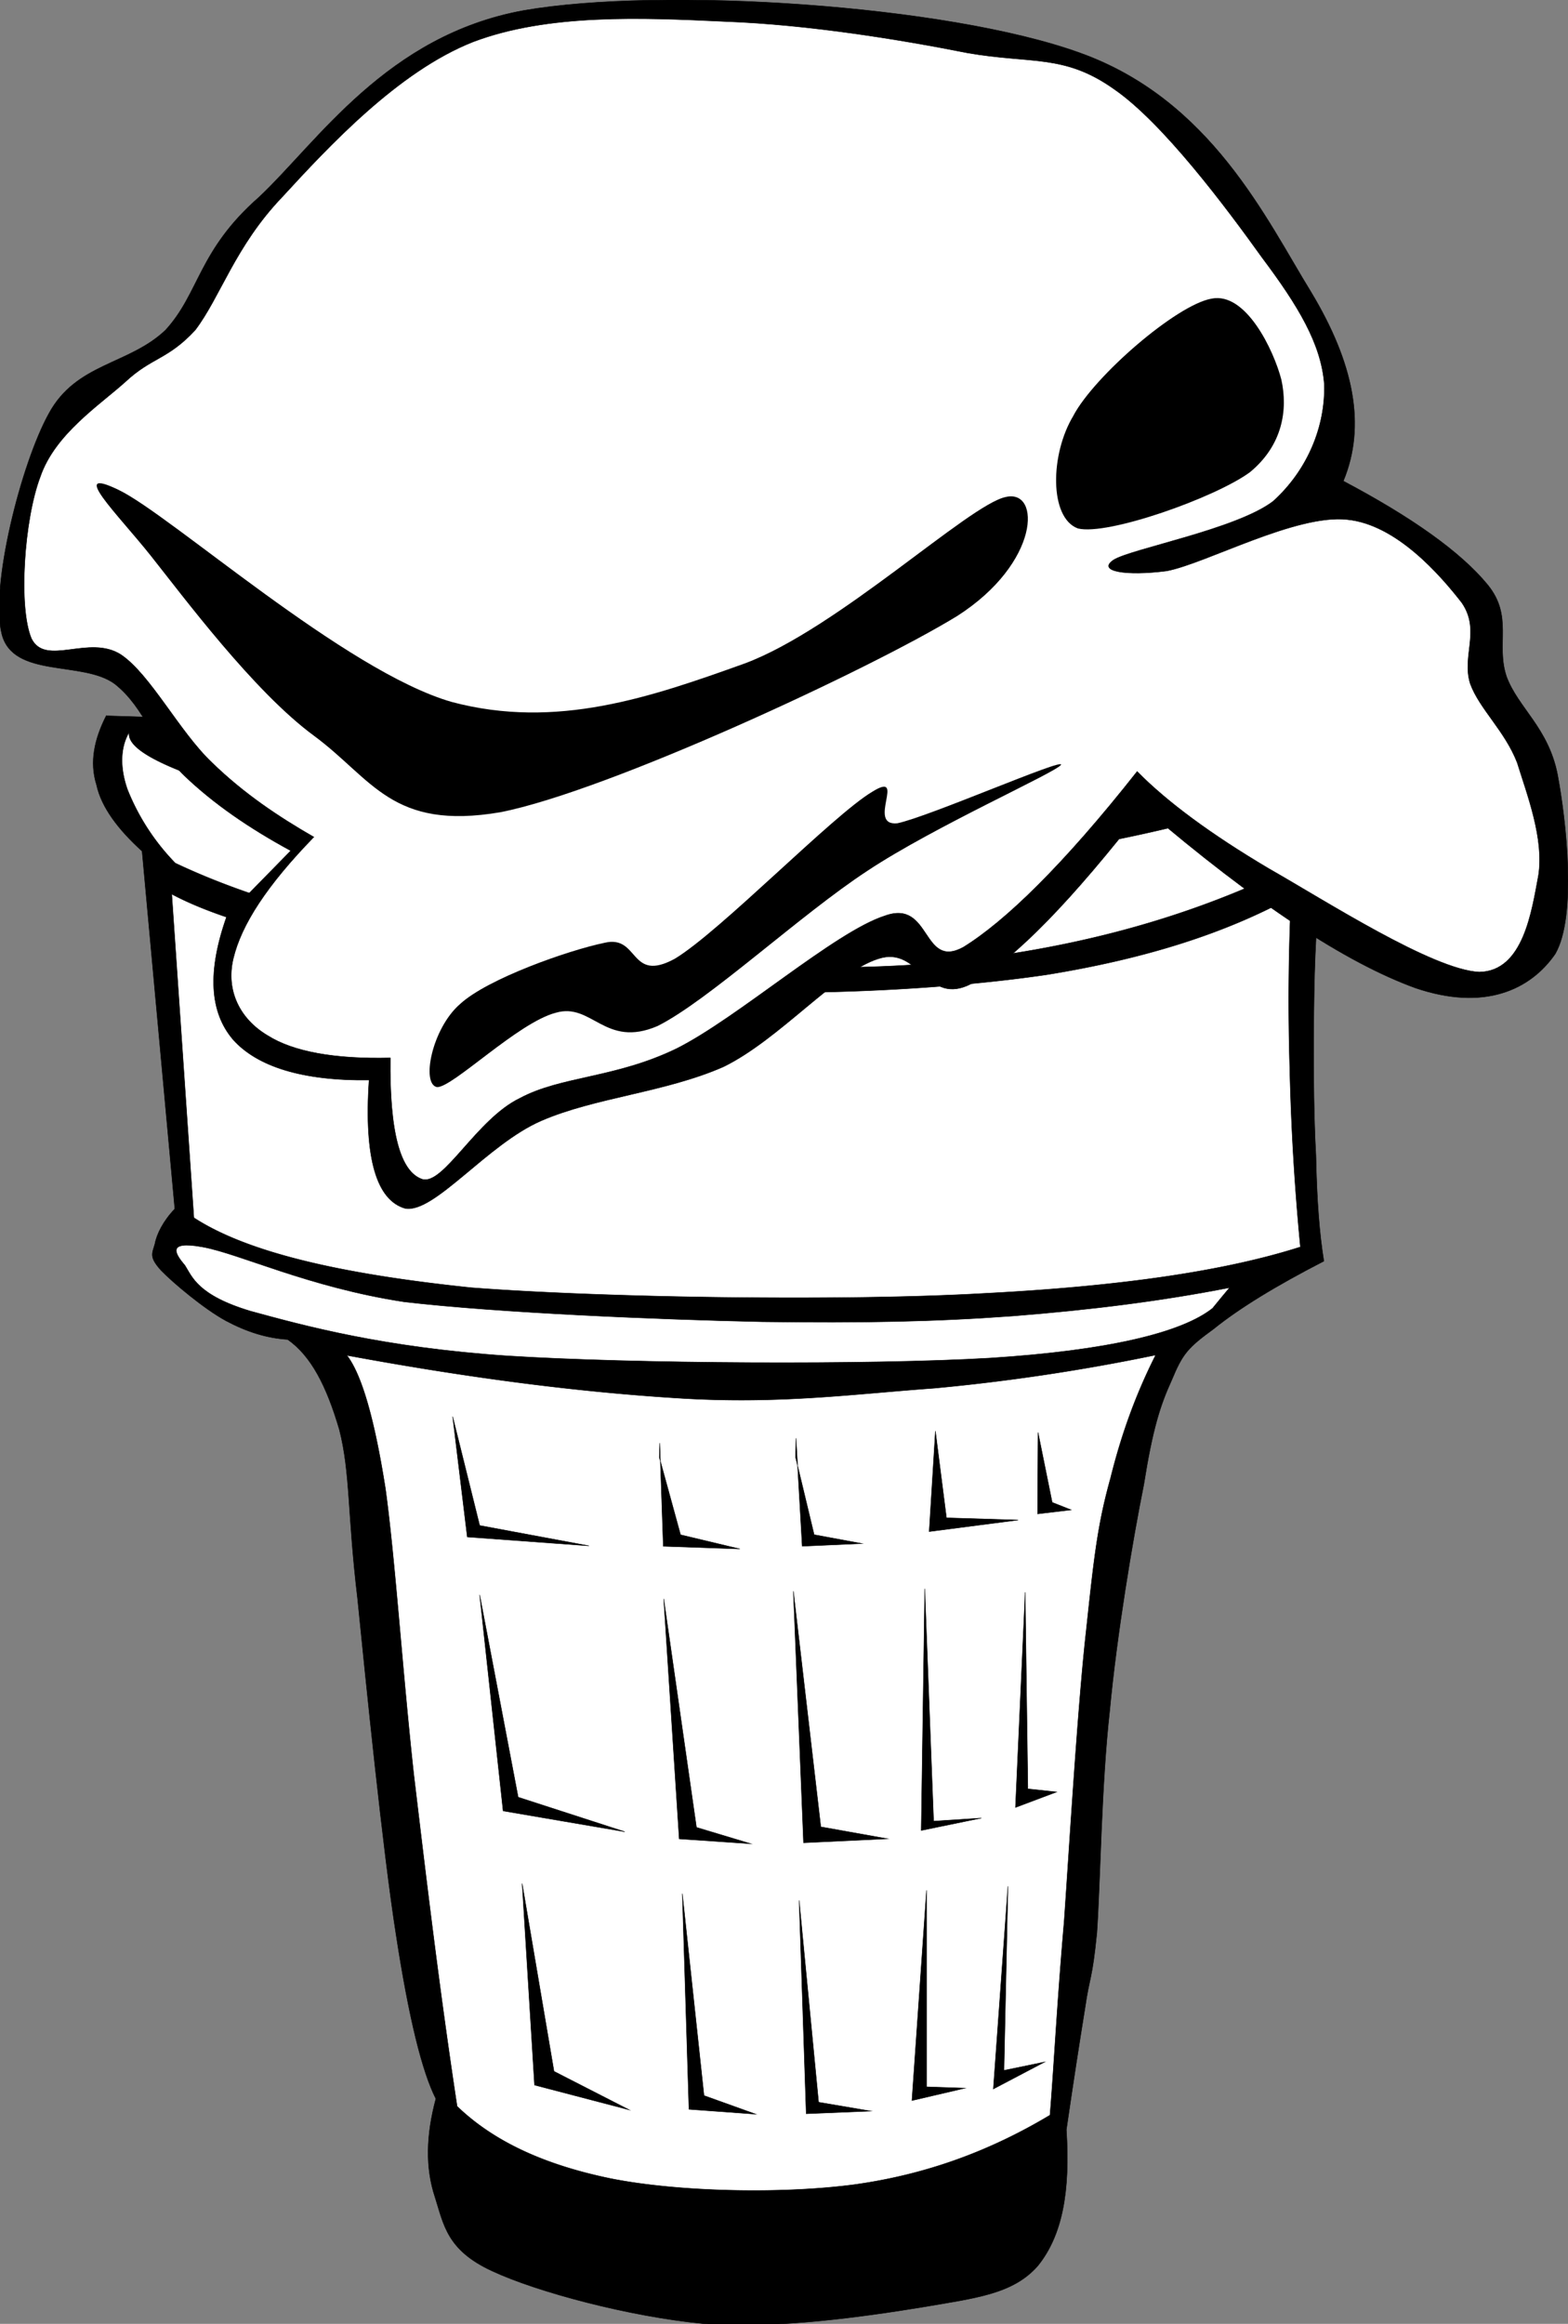<svg xmlns="http://www.w3.org/2000/svg" viewBox="0 0 127.585 188.968" overflow="visible"><rect x="0" y="0" width="127.585" height="188.968" fill="#808080" stroke="none"/><g clip-rule="evenodd" fill-rule="evenodd"><path d="M8.646 58.198c-.972 1.908-1.368 3.78-.792 5.616.396 1.836 1.764 3.636 3.708 5.4l2.664 29.088c-.936.972-1.476 2.052-1.62 2.844-.216.792-.504 1.044.504 2.16.936.972 3.492 3.132 5.292 4.104 1.692.899 3.312 1.403 5.004 1.512 1.908 1.332 3.168 3.78 4.212 7.344.9 3.528.648 6.804 1.476 13.716.684 6.805 2.052 20.448 3.132 27.324 1.044 6.804 2.124 11.16 3.24 13.356-.792 2.951-.864 5.615-.072 7.991.72 2.269.972 4.32 4.644 6.013 3.708 1.728 11.196 3.708 17.172 4.284 5.868.468 13.141-.576 17.783-1.332 4.465-.757 7.416-1.08 9.434-3.349 2.016-2.483 2.664-6.048 2.34-11.088.576-3.96 1.08-7.2 1.512-9.864.396-2.735.576-2.195.971-6.155.289-4.212.361-11.952 1.045-18.072.576-6.156 1.871-13.896 2.771-18.36.721-4.536 1.332-6.443 2.268-8.496.9-2.16 1.297-2.628 3.422-4.176 2.051-1.656 5.039-3.492 8.963-5.508-.359-2.196-.576-4.932-.648-8.604-.215-3.672-.215-9.144-.143-13.212.07-4.176.322-7.812.756-11.304 1.26-.648 2.16-1.692 2.844-2.988.648-1.332 1.08-3.06 1.152-5.04-34.347-1.035-68.69-2.114-103.03-3.194z" stroke="#000" stroke-miterlimit="10" stroke-width=".036"/><path d="M103.76 71.158c-8.102 3.78-17.281 6.228-28.08 7.2-10.909.864-25.885-.072-36.181-1.44-10.332-1.404-18.612-3.6-25.236-6.732a18.289 18.289 0 01-3.888-5.976c-.612-1.728-.612-3.42.144-4.68-.252 1.296 2.448 2.772 8.244 4.572 5.868 1.692 15.804 4.932 26.064 5.976 10.08 1.008 23.292 1.152 34.236.036 10.836-1.224 20.844-3.6 30.42-7.128.396 1.152-.035 2.196-.9 3.672-1.04 1.332-2.52 2.88-4.82 4.5z" stroke="#000" stroke-miterlimit="10" stroke-width=".036" fill="#FFF"/><path d="M13.975 72.706l1.8 26.316c4.32 2.809 11.844 4.572 22.572 5.688 10.8.828 30.241 1.116 41.651.468 11.27-.576 19.729-1.836 25.813-3.78a198.8 198.8 0 01-.863-14.436c-.145-4.788-.107-9.36.107-14.004-5.4 2.952-11.879 5.004-19.871 6.3-8.064 1.188-18.613 1.692-27.901 1.368-9.504-.396-20.304-1.944-27.684-3.276-7.278-1.371-12.39-2.918-15.629-4.646z" stroke="#000" stroke-miterlimit="10" stroke-width=".036" fill="#FFF"/><path d="M98.646 106.4c-2.52 1.98-8.496 3.42-18.072 4.032-9.791.576-29.195.468-39.312-.18-10.116-.685-16.524-2.448-20.88-3.636-4.32-1.297-4.752-2.809-5.328-3.708-.756-.9-1.584-2.053 1.404-1.513 3.024.54 8.64 3.276 16.416 4.464 7.704.9 20.7 1.44 29.124 1.62 8.243.108 14.04 0 20.448-.468 6.371-.504 12.096-1.224 17.604-2.304-.468.55-.935 1.13-1.404 1.7z" stroke="#000" stroke-miterlimit="10" stroke-width=".036" fill="#FFF"/><path d="M28.23 110.22c1.188 1.548 2.232 5.112 3.132 10.836.792 5.76 1.368 14.652 2.304 23.22 1.008 8.424 2.052 17.28 3.528 27 2.952 2.845 7.056 4.752 12.456 5.868 5.364 1.08 13.788 1.296 19.835.504 6.012-.828 11.197-2.808 15.949-5.651.324-3.96.576-9.108 1.152-15.732.467-6.732 1.115-17.64 1.799-23.688.648-6.084.936-8.64 1.98-12.384.936-3.779 2.16-7.02 3.672-10.008a162.717 162.717 0 01-18.037 2.7c-6.516.468-12.455 1.296-20.447.828-8.063-.48-16.99-1.59-27.323-3.5z" stroke="#000" stroke-miterlimit="10" stroke-width=".036" fill="#FFF"/><path d="M36.834 115.19l1.188 9.792 9.9.72-8.892-1.655-2.196-8.85zM39.03 129.69l1.908 17.568 9.9 1.692-8.676-2.809-3.132-16.45zM42.486 153.17l1.008 16.38 7.704 2.016-6.12-3.132-2.592-15.27zM53.683 117.35l.288 8.388 6.228.217-4.824-1.152-1.728-6.3.036-1.16zM54.006 130.02l1.26 19.512 5.832.396-4.428-1.332-2.664-18.58zM55.519 153.99l.54 17.531 5.436.396-4.212-1.512-1.764-16.42zM64.771 116.95l.504 8.783 4.859-.216-3.889-.72-1.511-6.3.037-1.54zM64.555 129.4l.828 20.448 6.84-.324-5.436-.972-2.232-19.16zM65.023 154.53l.576 17.352 5.256-.216-4.248-.72-1.584-16.41zM75.39 153.71l-1.188 17.1 4.32-1.008-3.133-.108v-15.98zM75.246 129.19l-.287 19.656 4.896-1.008-3.889.252-.72-18.9zM76.111 116.37l-.504 8.172 7.236-.937-5.832-.18-.9-7.05zM84.462 116.48l-.035 6.624 2.734-.324-1.547-.611-1.152-5.69zM83.417 129.48l-.791 17.496 3.348-1.26-2.34-.252-.217-15.99zM82.015 153.38l-1.189 16.488 4.178-2.196-3.313.684.324-14.97zM18.475 74.47l5.184-5.292c-3.384-1.836-6.264-3.816-8.64-6.084-2.52-2.412-3.168-5.508-5.688-7.488-2.592-1.908-8.244-.432-9.18-4.032-.972-3.78 1.548-13.824 3.816-17.928 2.232-4.14 6.516-3.96 9.504-6.804 2.772-3.024 2.664-6.48 7.596-10.8C25.854 11.542 31.47 2.866 42.63.85 53.862-1.094 77.046.382 87.882 4.306c10.656 3.816 15.156 13.536 18.793 19.44 3.49 5.796 4.5 10.872 2.627 15.372 5.58 2.952 9.541 5.76 11.736 8.424 2.123 2.592.648 4.86 1.549 7.488.936 2.52 3.383 4.14 4.139 7.92.721 3.816 1.584 11.556-.18 14.616-2.016 2.916-5.76 4.68-11.375 2.772-5.652-2.052-12.926-6.804-22.105-14.652-5.832 7.488-10.367 12.204-14.004 14.292-3.672 1.944-4.211-3.132-7.596-2.016-3.455 1.08-8.028 6.552-12.6 8.784-4.752 2.088-10.44 2.484-14.832 4.392s-8.676 7.524-11.052 7.128c-2.304-.647-3.384-3.996-2.952-10.44-5.472.072-9.108-1.116-11.052-3.276-1.917-2.232-2.133-5.544-.512-10.08z" stroke="#000" stroke-miterlimit="10" stroke-width=".036"/><path d="M25.53 68.062c-2.88-1.656-5.688-3.528-8.28-6.048-2.664-2.52-5.004-7.164-7.416-8.784-2.592-1.656-6.12 1.008-7.272-1.296-1.08-2.52-.612-9.684.72-13.176 1.188-3.456 4.788-5.796 6.912-7.704 2.16-2.016 3.456-1.8 5.688-4.212 2.052-2.7 3.24-6.804 7.056-10.8C26.682 11.974 32.37 5.818 38.49 3.406c6.084-2.304 13.68-1.98 20.556-1.656 6.768.252 14.256 1.476 19.691 2.556 5.186.9 7.85.072 11.881 2.916 3.996 2.736 9.18 9.684 12.096 13.752 2.916 3.888 4.787 6.984 5.041 10.26.107 3.384-1.332 6.984-4.178 9.54-2.986 2.268-11.52 3.852-12.959 4.752-1.404.936 1.008 1.332 4.32.9 3.203-.612 10.512-4.644 14.688-4.176 3.996.396 7.561 4.5 9.324 6.768 1.547 2.268-.037 4.32.684 6.588.756 2.052 2.809 3.816 3.816 6.408.828 2.664 2.195 6.192 1.729 9.18-.541 2.88-1.225 7.812-4.824 7.848-3.781-.18-12.457-5.76-17.137-8.424-4.68-2.772-8.244-5.4-10.691-7.884-6.049 7.668-10.764 12.204-14.148 14.292-3.385 1.836-2.592-3.924-6.371-2.556-4.068 1.296-11.989 8.316-16.957 10.8-4.968 2.412-9.396 2.232-12.744 4.032-3.528 1.692-6.228 7.128-7.956 6.588-1.8-.612-2.664-3.852-2.592-9.864-4.536.108-7.92-.504-10.008-1.836-2.232-1.332-3.384-3.636-2.772-6.228.655-2.773 2.743-5.976 6.559-9.9z" stroke="#000" stroke-miterlimit="10" stroke-width=".036" fill="#FFF"/><path d="M12.247 45.166c2.664 3.348 8.388 11.052 13.284 14.652 4.788 3.528 6.336 7.74 15.192 6.228 8.784-1.728 30.095-11.628 37.152-15.948 6.768-4.32 6.84-10.368 3.959-9.684-2.986.612-13.68 10.728-21.239 13.536-7.632 2.736-15.3 5.4-23.832 3.132-8.676-2.484-22.896-15.228-27.108-17.244-4.176-2.016-.072 1.98 2.592 5.328zM37.446 81.634c2.232-2.052 8.784-4.356 11.736-4.968 2.844-.684 2.016 3.312 5.724 1.296 3.708-2.232 12.853-11.664 16.056-13.572 2.881-1.8-.504 2.808 2.053 2.556 2.592-.54 13.607-5.364 13.318-4.752-.467.648-10.295 5.004-15.73 8.604-5.508 3.6-12.925 10.548-17.101 12.636-4.284 1.836-5.328-1.944-8.28-1.08-3.06.792-8.352 6.048-9.648 6.048-1.332-.216-.431-4.788 1.872-6.768zM87.343 33.79c1.727-3.24 8.387-9 11.23-9.504 2.809-.576 5.076 4.212 5.689 6.588.539 2.448.107 5.328-2.557 7.524-2.844 2.088-11.629 5.184-14.004 4.572-2.333-.865-2.261-6.048-.353-9.18z"/></g></svg>